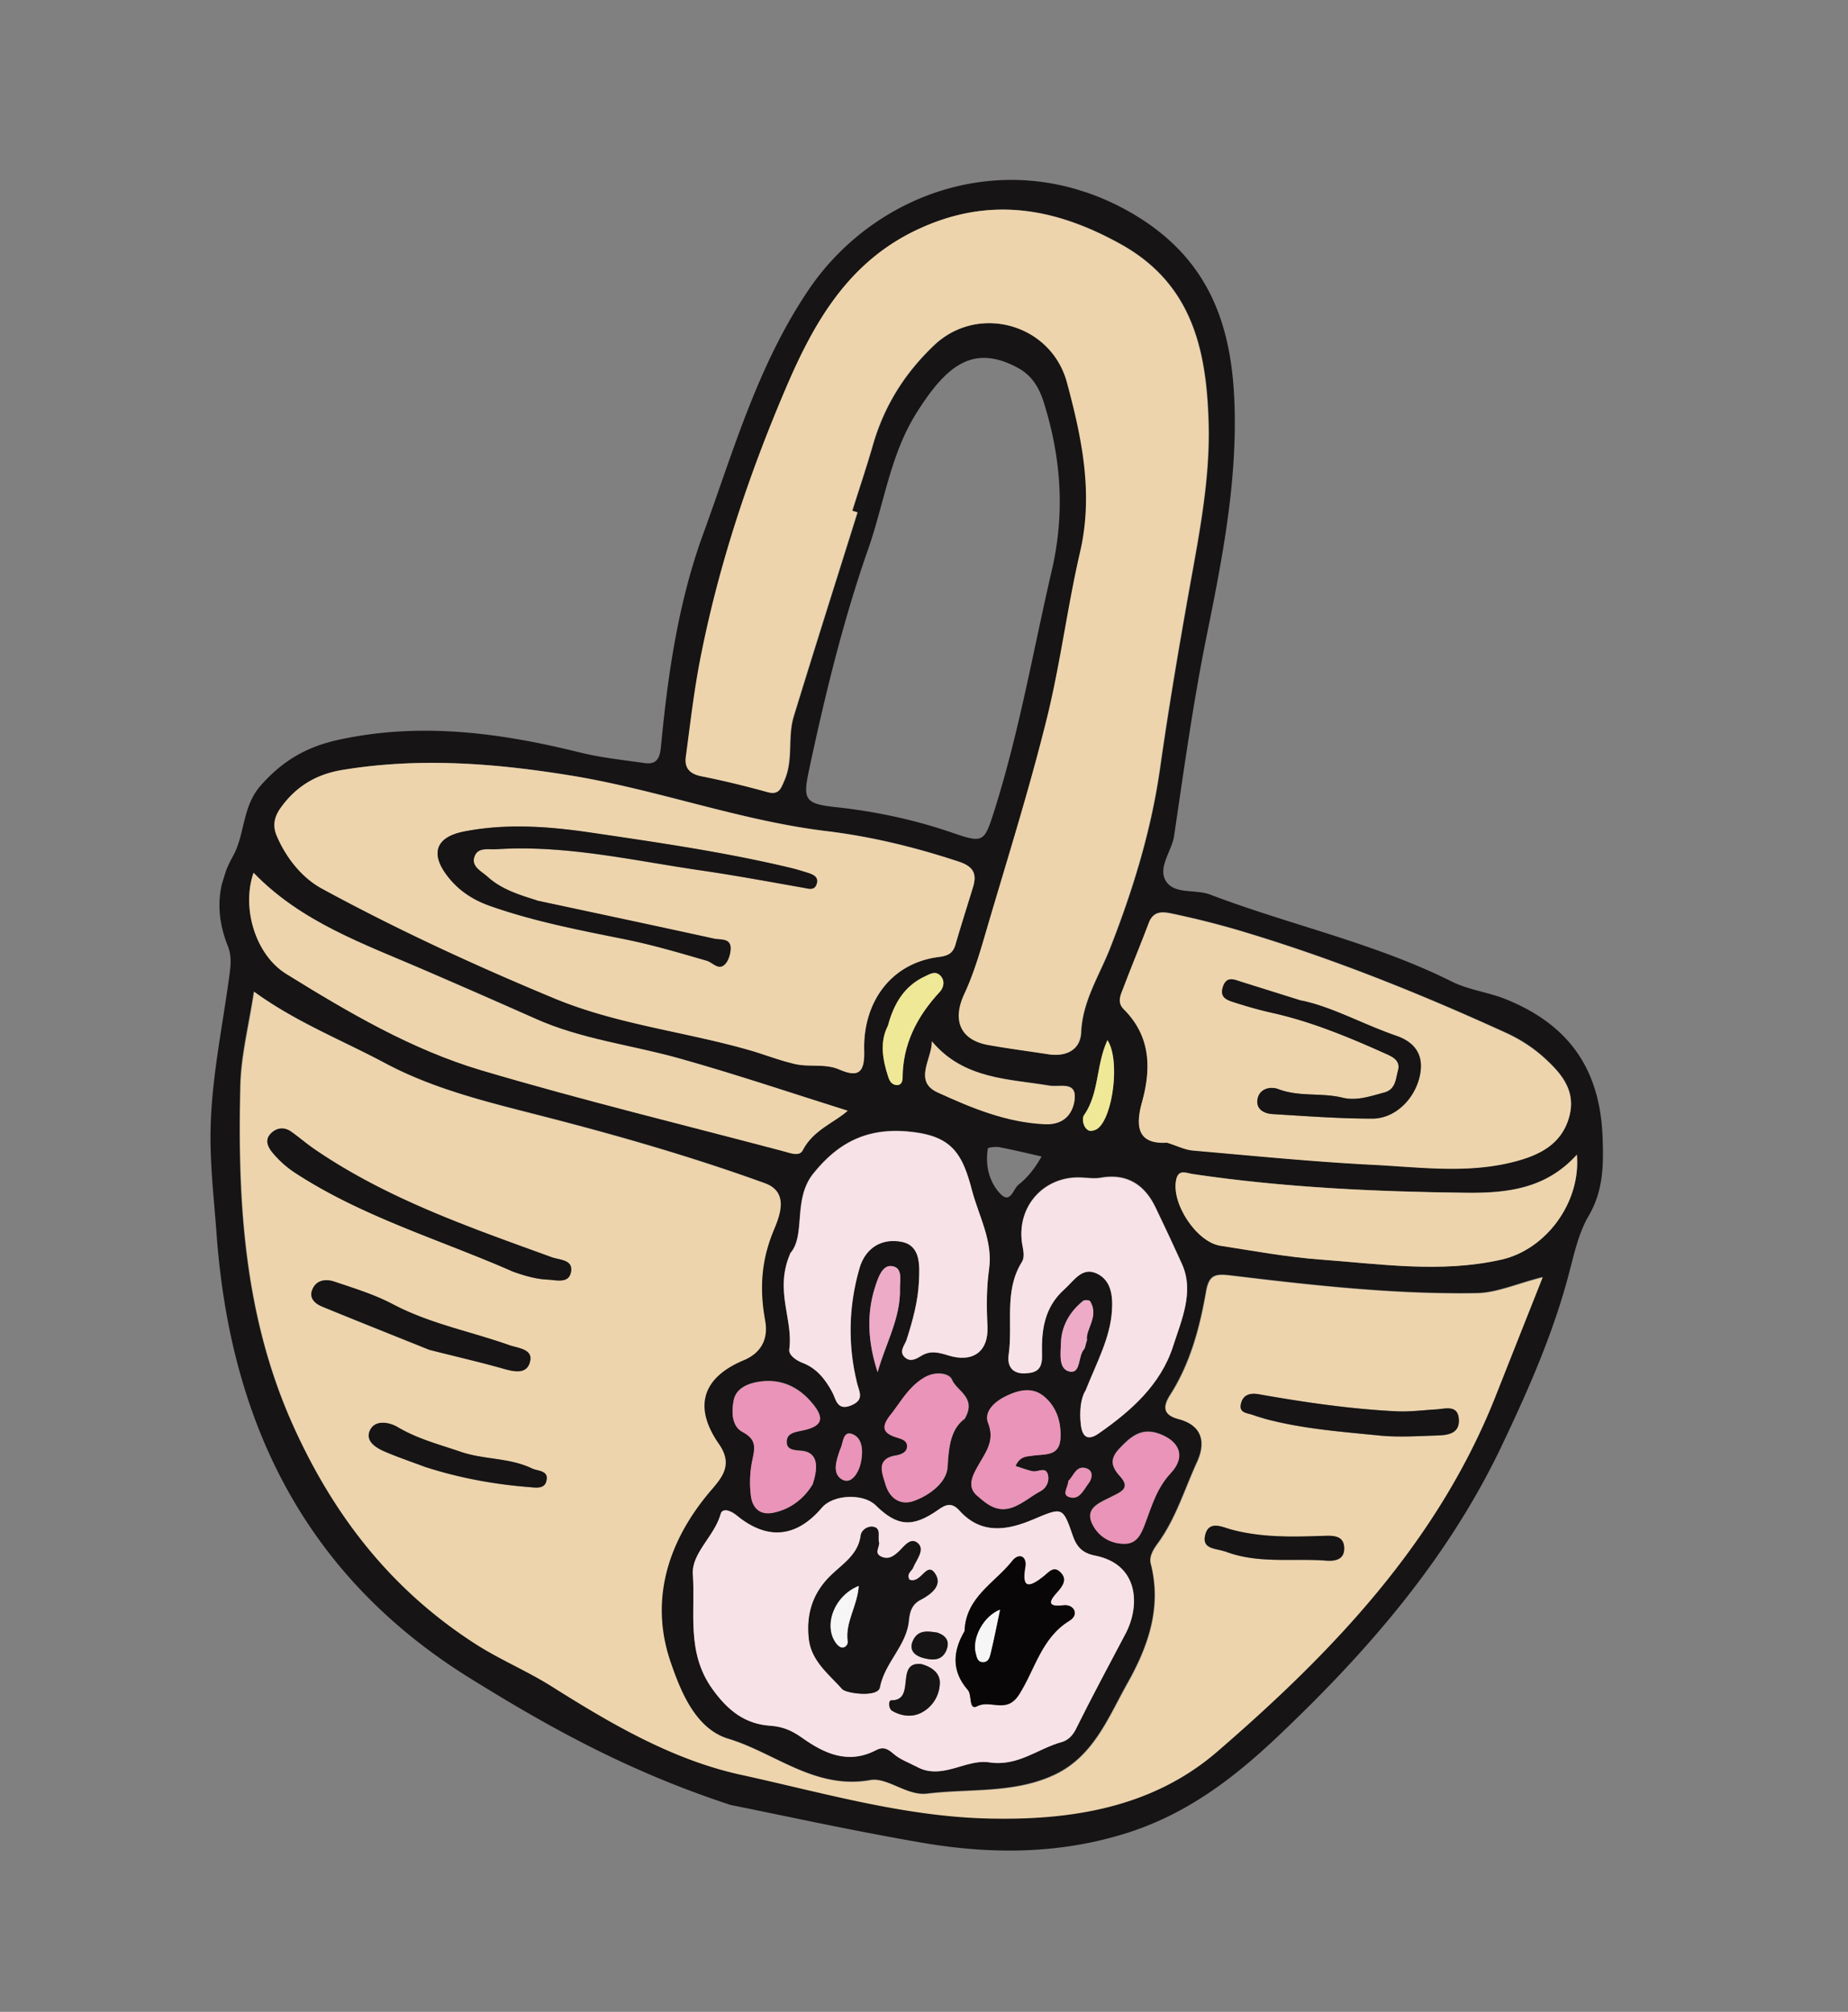 <svg width="124" height="135" viewBox="0 0 124 135" fill="none" xmlns="http://www.w3.org/2000/svg"><rect x="0" y="0" width="124" height="135" fill="#808080" stroke="none"/><g clip-path="url(#clip0_1_2340)"><path d="M48.88 121.071c-6.882-2.274-12.162-5.245-17.317-8.442-11.088-6.871-16.113-17.18-17.03-29.82-.166-2.26-.431-4.508-.407-6.793.044-3.541.782-6.982 1.252-10.454.104-.742.188-1.384-.098-2.1-.81-2.037-.762-4.028.344-5.995.827-1.48.612-3.31 1.86-4.744 1.44-1.64 3.052-2.6 5.18-3.068 5.527-1.218 10.902-.488 16.279.846 1.404.345 2.87.497 4.307.703 1.019.15 1.049-.627 1.12-1.294.457-4.792 1.175-9.597 2.815-14.082 2.042-5.6 3.67-11.372 7.112-16.439 4.473-6.557 13.4-9.682 21.372-5.241 5.922 3.3 7.213 8.427 7.185 14.361-.017 4.813-.946 9.51-1.9 14.22-.895 4.42-1.51 8.898-2.173 13.36-.157 1.044-1.126 2.13-.54 3.046.58.904 1.99.518 2.968.898 5.368 2.044 11.031 3.245 16.197 5.83 1.152.574 2.453.706 3.671 1.204 4.224 1.716 6.281 4.706 6.454 9.218.071 1.88.063 3.607-.943 5.319-.665 1.139-.96 2.522-1.305 3.825-1.066 4.081-2.77 7.92-4.574 11.705-3.603 7.52-8.958 13.696-14.971 19.388-3.002 2.848-6.17 5.241-10.186 6.498-4.489 1.405-9.02 1.418-13.563.652-4.773-.816-9.495-1.861-13.124-2.585l.015-.016zm54.631-35.39c-1.747.439-3.091 1.058-4.45 1.077-5.504.09-10.98-.522-16.43-1.18-1.057-.13-1.516-.093-1.719 1.064-.422 2.436-1.067 4.834-2.412 6.95-.546.858-.414 1.355.542 1.602 1.664.436 1.844 1.628 1.267 2.89-.839 1.828-1.422 3.79-2.62 5.441-.317.431-.604.904-.489 1.386.754 2.932-.173 5.549-1.55 8.004-1.296 2.3-2.27 4.935-4.927 6.172-2.708 1.263-5.674.906-8.522 1.255-1.372.165-2.676-1.114-3.816-.909-3.712.662-6.383-1.831-9.538-2.777-2.237-.68-3.225-3.271-3.868-5.128-1.453-4.202-.186-8.209 2.757-11.617.738-.862 1.407-1.703.481-3.033-1.728-2.473-1.149-4.457 1.647-5.629 1.362-.57 1.65-1.626 1.45-2.655-.384-2.105-.276-4.013.56-6.033.374-.89 1.114-2.57-.56-3.179-4.783-1.732-9.676-3.149-14.605-4.418-3.715-.962-7.485-1.815-10.904-3.65-2.893-1.544-5.967-2.751-8.78-4.79-.342 2.249-.869 4.27-.913 6.315-.193 7.857.25 15.584 3.609 22.951 2.738 6.016 6.573 10.911 12.16 14.498 1.656 1.071 3.47 1.809 5.133 2.861 3.966 2.506 8.07 4.907 12.667 5.912 5.483 1.199 10.936 2.801 16.614 2.936 5.573.133 11.013-.74 15.35-4.486 7.785-6.719 14.823-14.086 18.695-23.889 1.024-2.587 2.047-5.174 3.157-7.967l.014.025zM57.528 34.367l-.32-.1c.454-1.45.94-2.9 1.366-4.358.753-2.64 2.128-4.852 4.129-6.75 2.939-2.783 7.846-1.447 8.918 2.508 1.004 3.732 1.789 7.448.88 11.366-.873 3.738-1.34 7.572-2.264 11.304-1.149 4.617-2.578 9.179-3.924 13.745-.459 1.565-.904 3.155-1.586 4.618-.815 1.75-.275 3.087 1.653 3.426 1.326.225 2.656.398 3.985.612 1.19.182 2.144-.283 2.196-1.466.091-2.094 1.212-3.801 1.933-5.624 1.544-3.941 2.772-7.929 3.367-12.136.574-4.044 1.259-8.064 1.976-12.084.659-3.668 1.385-7.345 1.275-11.073-.143-4.81-1.065-9.28-5.88-11.967-4.498-2.504-8.935-3.236-13.744-.944-4.611 2.206-6.88 6.281-8.735 10.603-2.516 5.887-4.54 11.97-5.762 18.284-.412 2.131-.663 4.292-.946 6.453-.096.713.233 1.124.992 1.287a62.42 62.42 0 014.449 1.066c.801.23.921-.22 1.17-.78.604-1.38.196-2.9.62-4.284 1.403-4.58 2.852-9.135 4.284-13.706h-.032zm-6.93 36.183c.922.289 1.825.636 2.761.844.975.22 2.005-.04 2.974.37 1.287.552 1.704.205 1.66-1.284-.083-3.136 1.716-5.851 5.012-6.272.577-.074.937-.237 1.103-.8.383-1.292.786-2.577 1.182-3.875.282-.899.044-1.398-.962-1.724-2.895-.96-5.814-1.673-8.851-2.042-5.818-.709-11.338-2.778-17.135-3.725-5.158-.842-10.224-1.23-15.37-.38-1.73.285-3.1 1.087-4.148 2.562-.479.678-.496 1.277-.244 1.866.636 1.473 1.69 2.8 3.018 3.525 5.06 2.753 10.3 5.17 15.627 7.38 4.299 1.783 8.958 2.246 13.383 3.558l-.01-.003zm7.564-33.447c-1.635 4.74-2.814 9.592-3.861 14.496-.437 2.04-.338 2.335 1.775 2.562 2.689.291 5.325.852 7.882 1.738 2.067.712 2.094.593 2.785-1.578 1.657-5.254 2.585-10.663 3.823-16.006.912-3.895.635-7.6-.526-11.308-.294-.93-.757-1.797-1.76-2.334-2.966-1.588-4.764-.199-6.82 3.095-1.776 2.85-2.168 6.24-3.3 9.344l.002-.01zm20.168 39.56c.67.21 1.192.48 1.742.524 4.034.352 8.06.764 12.1.959 3.23.163 6.494.624 9.707-.28 1.566-.443 2.908-1.19 3.406-2.88.522-1.8-.513-2.984-1.727-4.075a9.675 9.675 0 00-2.544-1.636c-5.788-2.642-11.683-5.01-17.792-6.829a56.903 56.903 0 00-4.421-1.12c-.63-.133-1.37-.323-1.705.58-.557 1.47-1.16 2.916-1.716 4.387-.174.454-.435.946.037 1.412 1.799 1.805 1.853 3.945 1.225 6.22-.442 1.614-.334 2.868 1.7 2.73l-.012.007zm-16.913 41.83c1.742 1.034 3.359-.486 4.954-.241 1.941.301 3.258-.91 4.87-1.36.396-.11.721-.4.95-.859 1.074-2.168 2.219-4.293 3.348-6.433.955-1.823.92-4.636-2.07-5.223-.823-.162-1.23-.566-1.485-1.346-.67-1.94-.693-1.905-2.67-1.07-1.73.731-3.47 1.013-4.918-.587-.506-.561-.89-.459-1.425-.075-1.725 1.221-2.752 1.133-4.203-.288-.849-.828-2.856-.746-3.62.161-1.69 1.996-3.643 2.212-5.71.513-.441-.361-.961-.503-1.079-.094-.402 1.487-1.962 2.622-1.864 4.043.175 2.57-.452 5.25 1.315 7.703 1.07 1.482 2.227 2.343 3.884 2.459.866.059 1.47.344 2.124.804 1.515 1.08 3.12 1.806 4.982.829.486-.262.782-.084 1.175.262.411.352.968.547 1.449.815l-.007-.013zM17.014 58.572c-.8 2.35.125 5.483 2.194 6.768 4.157 2.577 8.409 5.087 13.118 6.478 6.704 1.995 13.507 3.64 20.275 5.431.433.115 1.045.37 1.268-.07.694-1.363 2.127-1.858 3.015-2.652-3.764-1.18-7.52-2.452-11.32-3.516-3.202-.897-6.555-1.28-9.628-2.656a541.703 541.703 0 00-7.41-3.246c-4.06-1.76-8.301-3.217-11.499-6.544l-.012.007zm36.004 25.537c-1.077 2.485.22 4.43-.063 6.422-.054.375.432.73.898.907.942.36 1.512 1.09 1.985 1.96.25.46.308 1.295 1.29.882.886-.38.513-.89.373-1.497a14.644 14.644 0 01.167-7.705c.416-1.43 1.572-2.023 2.843-1.763 1.28.264 1.188 1.614 1.146 2.63-.058 1.341-.415 2.651-.83 3.943-.115.367-.563.81-.08 1.206.375.298.747.065 1.09-.146.594-.366 1.179-.193 1.793-.011 1.652.507 2.72-.251 2.623-1.98-.066-1.284-.068-2.537.107-3.808.266-1.902-.688-3.549-1.15-5.306-.607-2.345-1.285-3.545-3.844-3.88-2.958-.385-5.02.55-6.805 2.781-1.4 1.748-.474 4.129-1.55 5.352l.007.013zm52.784-6.625c-2.052 2.265-4.63 2.57-7.381 2.547-6.17-.066-12.31-.356-18.408-1.259-.406-.063-.916-.34-1.08.352-.371 1.592 1.35 4.222 2.959 4.461 2.218.334 4.43.752 6.667.922 4.062.297 8.146.93 12.207.005 2.985-.688 5.316-3.842 5.046-7.025l-.01-.003zm-32.98 15.835c-.292.492-.41 1.346-.294 2.264.107.882.522 1.055 1.204.578 2.179-1.514 4.16-3.28 4.985-5.845.561-1.756 1.434-3.658.592-5.524a161.357 161.357 0 00-1.773-3.793c-.714-1.497-1.899-2.303-3.67-1.988-.43.078-.884-.001-1.328-.013-2.457-.112-4.312 1.896-3.96 4.373.061.454.209.936-.013 1.301-1.206 1.946-.585 4.147-.88 6.209-.099.722.201 1.294 1.11 1.25.8-.036 1.151-.308 1.127-1.218-.044-1.626.126-3.187 1.503-4.421.667-.598 1.19-1.517 2.175-1.059.947.445 1.082 1.443 1.018 2.463-.119 1.841-.989 3.426-1.783 5.416l-.012.007zm-18.286 6.24c.462-1.405.175-2.121-.743-2.218-.477-.043-1.01-.04-1.005-.601.005-.593.547-.657 1.072-.768 1.357-.286 1.504-.823.59-1.884-.943-1.103-2.149-1.608-3.565-1.372-.708.117-1.489.435-1.654 1.232-.15.75-.156 1.724.6 2.13.968.516.812 1.115.642 1.931a7.32 7.32 0 00-.09 2.328c.089.803.568 1.346 1.513 1.154 1.287-.266 2.139-1.081 2.65-1.93l-.01-.002zm10.216-4.386c.803-1.404-.53-1.811-.86-2.594-.188-.452-1.103-.59-1.819-.177-1.074.607-1.61 1.638-2.32 2.541-.567.724-.568 1.17.337 1.475.388.121.85.213.782.701-.045.315-.386.484-.755.538-1.345.215-.896 1.195-.689 1.928.255.886.95 1.455 1.908 1.118 1.092-.39 2.197-1.264 2.258-2.275.076-1.398.207-2.566 1.18-3.259l-.022.004zm3.388 3.195c.312-.688.772-.629 1.121-.69.798-.131 1.808.08 1.891-1.136.07-1.072-.24-2.092-1.05-2.802-.794-.695-1.707-.503-2.64-.042-.808.404-1.438 1.056-1.164 1.779.446 1.158-.09 1.85-.59 2.733-.358.63-.917 1.496-.142 2.152.68.585 1.395 1.223 2.546.713.63-.279 1.114-.701 1.69-1.009a.976.976 0 00.505-1.136c-.151-.536-.668-.146-1.01-.21-.37-.074-.73-.219-1.157-.352zM62.53 69.875c-.007 1.176-1.251 2.665.38 3.41 2.273 1.04 4.628 2.023 7.214 2.133 1.23.056 1.849-.662 1.978-1.62.171-1.294-.98-.848-1.68-.961-2.786-.46-5.758-.425-7.89-2.971l-.002.01zm15.172 26.3c-1.154-.394-1.865.242-2.6 1.02-.654.697-.558 1.205.046 1.862.755.82.007 1.063-.604 1.381-.811.414-1.906.782-1.147 2.028.452.736 1.25 1.146 2.124 1.112.806-.024 1.082-.733 1.314-1.372.446-1.186.77-2.358 1.719-3.377 1.032-1.12.572-2.166-.852-2.655zM59.577 68.822c-.558 1.067-.365 2.252.028 3.447.095.274.241.522.579.532.296.008.37-.266.377-.455-.006-2.294.974-4.163 2.501-5.807.262-.29.36-.736.031-1.083-.338-.35-.74-.084-1.053.063-1.35.638-2.054 1.797-2.463 3.303zM58.88 92.09c.514-1.876 1.548-3.611 1.503-5.61-.011-.577.217-1.439-.556-1.522-.606-.073-.883.71-1.075 1.287-.65 1.94-.504 3.885.138 5.848l-.01-.003zm10.997-14.489c-.965-.218-1.895-.445-2.83-.622-.252-.047-.762.016-.764.09-.175 1.102.064 2.175.79 2.986.726.811.895-.272 1.288-.573.61-.488 1.088-1.092 1.523-1.868l-.007-.013zm3.061 12.326c-.142-.703.838-1.584.204-2.621-.05-.08-.365-.093-.46-.028-.909.724-1.462 1.707-1.495 2.832-.013.654-.2 1.763.593 1.916.755.14.54-1.04.964-1.513.066-.075.067-.212.188-.599l.006.013zm1.369-20.139c-.768 1.67-.542 3.566-1.58 5.045-.12.175-.095.809.32 1.013.147.078.44-.01.593-.122 1.036-.758 1.537-4.634.66-5.949l.007.013zM56.393 97.201c-.287.78-.578 1.676.108 2.072.66.376 1.117-.542 1.234-1.015.173-.656.219-1.65-.453-1.988-.746-.372-.696.588-.889.931zm15.295 2.151c.004.394-.442.901.004 1.073.73.292 1.013-.478 1.362-.91.229-.29.337-.839-.157-.994-.69-.216-.846.489-1.2.834l-.009-.003z" fill="#161414"/><path d="M103.527 85.687a5044.83 5044.83 0 00-3.157 7.968c-3.872 9.802-10.91 17.169-18.694 23.888-4.338 3.746-9.778 4.619-15.35 4.486-5.67-.131-11.122-1.734-16.615-2.936-4.596-1.005-8.698-3.416-12.667-5.912-1.663-1.051-3.474-1.799-5.133-2.861-5.584-3.597-9.422-8.482-12.16-14.498-3.346-7.374-3.8-15.104-3.61-22.95.055-2.043.582-4.064.915-6.316 2.819 2.051 5.895 3.249 8.779 4.79 3.422 1.826 7.19 2.688 10.904 3.65 4.929 1.27 9.822 2.686 14.605 4.419 1.673.609.925 2.284.56 3.178-.836 2.02-.944 3.928-.56 6.033.187 1.035-.101 2.091-1.45 2.656-2.796 1.172-3.375 3.155-1.647 5.628.926 1.33.257 2.172-.481 3.033-2.943 3.408-4.21 7.415-2.757 11.617.643 1.857 1.631 4.448 3.868 5.128 3.142.953 5.816 3.436 9.538 2.777 1.14-.205 2.444 1.074 3.816.91 2.848-.35 5.814.007 8.522-1.256 2.647-1.24 3.631-3.871 4.927-6.172 1.377-2.455 2.307-5.082 1.55-8.004-.125-.485.172-.955.488-1.386 1.2-1.651 1.782-3.612 2.621-5.44.577-1.263.397-2.455-1.267-2.891-.953-.256-1.085-.754-.542-1.603 1.355-2.112 1.99-4.513 2.412-6.949.206-1.166.662-1.193 1.719-1.064 5.46.661 10.926 1.27 16.43 1.18 1.359-.02 2.703-.638 4.45-1.078l-.014-.025zm-69.09-.354c.747.267 1.507.494 2.305.532.598.028 1.422.287 1.575-.504.17-.85-.752-.798-1.296-1-5.489-1.997-11.008-3.896-15.887-7.23-.553-.375-1.063-.821-1.604-1.203-.482-.331-.988-.246-1.37.155-.368.394-.215.824.098 1.219a6.42 6.42 0 001.615 1.44c4.524 2.935 9.686 4.447 14.564 6.591zm-5.63 5.251c1.954.496 3.436.833 4.903 1.25.753.215 1.631.437 1.855-.448.215-.856-.782-.903-1.387-1.114-2.602-.91-5.334-1.438-7.811-2.745-1.234-.652-2.595-1.068-3.925-1.517-.54-.18-1.179-.146-1.462.487-.272.594.15.98.63 1.184 2.537 1.05 5.095 2.064 7.197 2.903zm56.105 4.636c2.506.669 5.088.862 7.65 1.114 1.282.126 2.589.036 3.88-.005.678-.021 1.473-.111 1.443-1.034-.04-1.063-.905-.75-1.534-.714-.89.05-1.758.17-2.682.126-3.091-.163-6.147-.611-9.188-1.14-.554-.099-1.05-.01-1.21.598-.182.685.447.649.826.8.265.104.543.17.805.252l.01.003zm-56.395 3.222c2.264.73 4.59 1.163 6.95 1.35.447.034 1.017.15 1.171-.375.214-.75-.553-.683-.961-.875-1.499-.724-3.206-.58-4.765-1.111-1.434-.492-2.903-.867-4.233-1.656-.55-.32-1.481-.506-1.838.156-.391.738.332 1.219.973 1.484.885.372 1.8.68 2.694 1.024l.01.003zm53.663 5.664c2.195.848 4.511.459 6.77.626.532.039 1.238-.005 1.246-.777.019-.843-.59-.907-1.29-.882-2.12.068-4.233.148-6.32-.431-.569-.157-1.458-.617-1.71.355-.257.992.728.908 1.31 1.122l-.006-.013zM57.53 34.375c-1.433 4.57-2.882 9.126-4.285 13.706-.424 1.385-.015 2.903-.619 4.285-.24.561-.36 1.012-1.17.779a62.431 62.431 0 00-4.45-1.066c-.758-.163-1.088-.574-.992-1.287.293-2.158.534-4.322.947-6.453 1.222-6.313 3.243-12.387 5.762-18.284 1.845-4.325 4.126-8.407 8.734-10.603 4.812-2.302 9.246-1.56 13.745.944 4.818 2.677 5.74 7.147 5.88 11.967.11 3.728-.617 7.406-1.276 11.073-.717 4.02-1.401 8.04-1.976 12.084-.594 4.207-1.823 8.195-3.367 12.136-.72 1.823-1.841 3.53-1.933 5.624-.048 1.174-.997 1.651-2.196 1.466-1.331-.205-2.662-.378-3.984-.612-1.931-.329-2.468-1.675-1.653-3.426.685-1.472 1.127-3.053 1.585-4.618 1.35-4.576 2.776-9.127 3.925-13.745.931-3.72 1.398-7.553 2.264-11.304.905-3.908.124-7.634-.88-11.366-1.07-3.965-5.977-5.3-8.919-2.509-2 1.9-3.376 4.11-4.129 6.751-.415 1.462-.911 2.909-1.366 4.358l.32.1h.033z" fill="#EDD4AC"/><path d="M50.6 70.563c-4.426-1.313-9.085-1.776-13.384-3.558-5.326-2.21-10.566-4.627-15.627-7.38-1.328-.725-2.391-2.056-3.017-3.526-.253-.588-.235-1.188.243-1.865 1.049-1.476 2.419-2.278 4.149-2.563 5.145-.85 10.211-.461 15.37.38 5.796.947 11.322 3.03 17.134 3.726 3.038.368 5.963 1.094 8.852 2.041 1.002.336 1.234.822.962 1.724-.394 1.288-.806 2.57-1.183 3.875-.166.563-.516.73-1.103.8-3.296.421-5.102 3.124-5.012 6.272.035 1.486-.373 1.836-1.66 1.284-.966-.42-1.998-.149-2.973-.37-.933-.217-1.84-.555-2.761-.843l.01.003zM36.03 60.424c-1.204-.376-2.397-.75-3.342-1.61-.38-.352-1.083-.657-.855-1.318.232-.67.946-.467 1.47-.505 4.621-.303 9.106.753 13.63 1.407 2.334.338 4.65.767 6.981 1.18.345.054.72.183.867-.217.193-.513-.225-.676-.613-.797a15.485 15.485 0 00-1.144-.327c-4.42-1.056-8.916-1.701-13.406-2.365-2.81-.414-5.684-.625-8.524-.061-1.783.353-2.217 1.396-1.17 2.849.75 1.041 1.726 1.698 2.943 2.132 2.935 1.037 5.98 1.62 9.026 2.234 1.865.373 3.697.915 5.523 1.445.398.125.771.634 1.18.284.259-.215.407-.689.426-1.054.027-.767-.684-.607-1.11-.71-3.957-.868-7.923-1.708-11.886-2.557l.003-.01zM78.33 76.678c-2.035.137-2.152-1.12-1.701-2.73.628-2.276.574-4.415-1.225-6.22-.472-.467-.211-.958-.037-1.413.557-1.47 1.16-2.916 1.716-4.387.346-.9 1.085-.71 1.705-.58 1.488.318 2.97.687 4.422 1.12 6.109 1.82 12.004 4.187 17.791 6.829.931.43 1.786.963 2.545 1.636 1.213 1.091 2.248 2.275 1.727 4.075-.489 1.694-1.831 2.44-3.407 2.88-3.203.907-6.477.443-9.707.28-4.037-.204-8.066-.607-12.1-.958-.55-.045-1.082-.319-1.742-.525l.013-.007zm9.006-9.53c-1.562-.49-2.803-.88-4.035-1.265-.476-.15-.989-.416-1.234.335-.237.721.274.892.768 1.047.806.252 1.61.505 2.44.68 2.711.595 5.245 1.654 7.757 2.781.496.22.945.487.78 1.115-.156.566-.152 1.268-.93 1.47-.917.243-1.853.576-2.792.345-1.415-.347-2.91-.03-4.315-.577-.495-.187-1.219-.053-1.376.62-.157.704.405 1.018 1.01 1.059 2.226.135 4.463.306 6.69.303 1.608.005 3-1.48 3.225-3.15.18-1.29-.534-2.035-1.63-2.41-2.243-.767-4.335-1.942-6.345-2.36l-.013.006z" fill="#EDD4AC"/><path d="M61.417 118.514c-.493-.261-1.04-.454-1.449-.815-.385-.333-.681-.511-1.175-.262-1.861.977-3.466.251-4.981-.829-.655-.46-1.258-.745-2.124-.804-1.67-.109-2.824-.98-3.884-2.459-1.767-2.453-1.137-5.142-1.315-7.703-.098-1.421 1.452-2.559 1.864-4.043.108-.412.628-.27 1.078.094 2.067 1.699 4.01 1.48 5.711-.513.76-.897 2.78-.986 3.62-.161 1.45 1.421 2.468 1.506 4.202.288.546-.381.92-.486 1.425.075 1.449 1.6 3.188 1.318 4.92.587 1.976-.835 2.001-.88 2.668 1.07.269.774.672 1.187 1.485 1.346 3 .59 3.025 3.4 2.07 5.223-1.128 2.14-2.276 4.274-3.347 6.433-.23.459-.555.749-.951.859-1.621.447-2.938 1.658-4.869 1.36-1.595-.245-3.215 1.285-4.954.241l.006.013zm-.394-12.509c-.207-.426.144-.56.249-.792.211-.539.815-1.209.325-1.649-.507-.456-.95.275-1.358.625-.306.265-.617.475-1.06.293-.594-.249-.11-.671-.197-1.006-.084-.344.138-.88-.315-1-.381-.109-.842.171-.905.576-.169 1.252-1.147 1.858-1.936 2.609-1.26 1.197-1.73 2.631-1.54 4.335.173 1.487 1.367 2.371 2.23 3.352.26.294 2.4.572 2.528-.11.328-1.69 1.779-2.785 1.945-4.473.055-.514.166-1.073.78-1.401.7-.364 1.543-.981.959-1.801-.555-.779-.93.759-1.695.445l-.01-.003zm3.695 3.472c-.759 1.301-.904 2.646.236 3.937.283.322.046 1.383.62 1.085.893-.473 1.967.553 2.812-.784 1.068-1.672 1.49-3.8 3.386-4.957.67-.405.3-1.126-.422-1.034-1.208.152-.846-.392-.44-.838.438-.479.74-.936.201-1.423-.435-.38-.763.09-1.124.359-.799.609-1.464.931-1.183-.647.14-.752-.424-.992-.879-.424-1.167 1.481-3.135 2.424-3.197 4.729l-.01-.003zm-2.892 2.192c-1.8-.203-.339 2.441-2.007 2.428-.235.001-.189.567.036.701.592.355 1.307.452 1.922.156.79-.378 1.254-1.145 1.285-1.995.026-.661-.502-1.081-1.236-1.29zm1.026-2.119c-.592-.08-1.296-.215-1.627.604-.255.642.208.968.7 1.1.59.154 1.267.238 1.567-.516.23-.565.03-.978-.65-1.191l.01.003z" fill="#F7E2E8"/><path d="M17.02 58.576c3.2 3.316 7.428 4.78 11.5 6.544 2.475 1.073 4.948 2.156 7.408 3.245 3.074 1.377 6.427 1.76 9.629 2.657 3.81 1.066 7.556 2.336 11.32 3.516-.889.793-2.325 1.298-3.016 2.652-.223.44-.835.184-1.268.07-6.768-1.792-13.568-3.446-20.275-5.431-4.706-1.4-8.952-3.899-13.118-6.478-2.069-1.285-3-4.432-2.193-6.768l.012-.007z" fill="#EDD4AC"/><path d="M53.018 84.118c1.086-1.22.16-3.601 1.55-5.352 1.786-2.231 3.84-3.179 6.805-2.78 2.558.334 3.227 1.531 3.844 3.879.462 1.758 1.418 3.395 1.15 5.306-.175 1.271-.174 2.524-.107 3.808.088 1.725-.98 2.484-2.623 1.98-.611-.192-1.19-.352-1.794.01-.343.212-.724.442-1.09.147-.483-.395-.047-.832.08-1.206.416-1.292.77-2.592.831-3.942.042-1.017.135-2.367-1.146-2.63-1.272-.261-2.427.332-2.843 1.762-.735 2.55-.798 5.13-.167 7.705.143.597.513 1.116-.373 1.496-.982.414-1.04-.42-1.29-.881-.473-.87-1.053-1.604-1.985-1.96-.466-.178-.949-.541-.898-.907.286-2.001-1.014-3.937.063-6.422l-.007-.013z" fill="#F7E2E8"/><path d="M105.806 77.498c.27 3.184-2.051 6.34-5.046 7.025-4.061.925-8.145.292-12.207-.004-2.227-.168-4.443-.576-6.667-.923-1.606-.248-3.33-2.869-2.96-4.461.164-.692.674-.415 1.08-.352 6.108.906 12.252 1.187 18.408 1.26 2.749.033 5.327-.274 7.382-2.548l.01.003z" fill="#EDD4AC"/><path d="M72.83 93.341c.795-1.99 1.674-3.572 1.783-5.416.064-1.02-.08-2.02-1.018-2.463-.985-.458-1.505.452-2.174 1.059-1.375 1.225-1.547 2.794-1.503 4.421.024.91-.318 1.185-1.128 1.218-.908.044-1.218-.53-1.11-1.25.298-2.072-.326-4.263.88-6.209.234-.372.087-.853.014-1.3-.343-2.475 1.502-4.486 3.96-4.374.44.021.898.09 1.327.013 1.768-.306 2.947.488 3.67 1.988.606 1.262 1.2 2.53 1.773 3.793.846 1.857-.03 3.768-.592 5.524-.825 2.564-2.806 4.331-4.985 5.845-.682.477-1.1.314-1.203-.578-.105-.925.004-1.782.294-2.264l.013-.007z" fill="#F7E2E8"/><path d="M54.545 99.583c-.51.848-1.363 1.663-2.65 1.929-.944.192-1.414-.348-1.513-1.154a7.165 7.165 0 01.09-2.328c.174-.826.336-1.412-.641-1.93-.75-.395-.743-1.369-.6-2.13.155-.801.949-1.125 1.654-1.233 1.416-.236 2.621.27 3.565 1.372.904 1.058.766 1.598-.59 1.884-.526.112-1.068.175-1.072.768-.006.56.528.558 1.004.601.93.09 1.208.803.743 2.218l.01.003zM64.755 95.187c-.961.686-1.096 1.864-1.182 3.26-.05 1.012-1.166 1.884-2.257 2.274-.958.336-1.644-.229-1.908-1.118-.21-.724-.67-1.706.69-1.928.37-.064.718-.22.754-.538.07-.498-.397-.57-.782-.702-.896-.302-.904-.75-.337-1.474.72-.9 1.246-1.934 2.32-2.542.725-.41 1.63-.274 1.82.178.333.773 1.661 1.19.86 2.593l.022-.003zM68.143 98.377c.427.133.786.278 1.157.352.352.067.858-.326 1.01.21.117.408-.054.885-.505 1.137-.576.307-1.06.729-1.69 1.009-1.151.509-1.877-.132-2.547-.714-.774-.656-.215-1.521.142-2.152.498-.873 1.037-1.575.59-2.733-.274-.723.36-1.384 1.165-1.78.933-.46 1.845-.652 2.64.043.813.7 1.119 1.73 1.05 2.802-.083 1.215-1.093 1.005-1.89 1.137-.35.06-.81 0-1.122.689z" fill="#E994B8"/><path d="M62.533 69.889c2.135 2.537 5.107 2.502 7.89 2.971.7.113 1.85-.332 1.68.962-.13.957-.75 1.675-1.978 1.62-2.596-.114-4.942-1.093-7.215-2.134-1.63-.745-.377-2.23-.38-3.41l.003-.01z" fill="#EDD4AC"/><path d="M77.716 96.192c1.424.489 1.894 1.539.852 2.655-.948 1.019-1.273 2.191-1.72 3.377-.241.636-.514 1.336-1.313 1.372-.884.031-1.682-.379-2.124-1.112-.763-1.236.336-1.614 1.147-2.028.611-.318 1.356-.552.604-1.382-.594-.653-.698-1.173-.046-1.86.731-.769 1.442-1.406 2.6-1.022z" fill="#E994B8"/><path d="M59.58 68.836c.402-1.519 1.112-2.665 2.463-3.303.312-.146.715-.413 1.053-.063.33.338.23.794-.03 1.084-1.528 1.644-2.495 3.506-2.502 5.806-.006.19-.081.463-.377.455-.338-.01-.487-.248-.58-.531-.395-1.186-.585-2.38-.027-3.448z" fill="#EFE896"/><path d="M58.896 92.094c-.642-1.963-.791-3.899-.138-5.848.192-.577.47-1.36 1.075-1.287.77.092.545.945.556 1.522.045 1.998-.986 3.724-1.503 5.61l.01.003zM72.936 89.931c-.121.387-.122.524-.188.6-.425.471-.21 1.653-.964 1.512-.794-.153-.606-1.262-.593-1.916.024-1.128.587-2.108 1.495-2.832.098-.075.41-.052.46.028.637 1.027-.345 1.918-.203 2.62l-.007-.012z" fill="#EDABC8"/><path d="M74.304 69.793c.88 1.305.379 5.18-.66 5.948-.153.112-.454.187-.593.122-.412-.214-.447-.851-.322-1.013 1.04-1.479.803-3.378 1.581-5.045l-.006-.012z" fill="#EFE896"/><path d="M56.393 97.207c.193-.342.143-1.303.889-.931.675.328.617 1.329.453 1.989-.117.472-.575 1.39-1.234 1.014-.686-.396-.388-1.279-.108-2.072zM71.694 99.372c.363-.342.513-1.06 1.199-.834.494.155.386.705.157.994-.339.435-.633 1.203-1.361.911-.444-.182 0-.68-.005-1.074l.01.003z" fill="#E994B8"/><path d="M34.428 85.334c-4.878-2.144-10.04-3.656-14.563-6.591a6.936 6.936 0 01-1.615-1.44c-.313-.396-.466-.825-.098-1.22.381-.4.888-.486 1.37-.154.55.385 1.05.828 1.604 1.203 4.869 3.33 10.398 5.233 15.887 7.23.544.202 1.456.148 1.295 1-.152.79-.976.532-1.575.504-.797-.038-1.557-.266-2.305-.532zM28.804 90.573c-2.099-.848-4.648-1.86-7.197-2.902-.49-.207-.905-.581-.63-1.185.293-.63.922-.666 1.462-.486 1.33.448 2.691.864 3.925 1.516 2.477 1.307 5.212 1.825 7.811 2.745.605.211 1.612.262 1.387 1.115-.224.884-1.102.662-1.855.447-1.467-.417-2.949-.754-4.903-1.25zM84.908 95.21c-.272-.084-.546-.16-.805-.252-.389-.153-1.008-.114-.825-.8.158-.608.655-.696 1.21-.597 3.047.541 6.093.986 9.187 1.14.924.045 1.792-.076 2.682-.126.629-.037 1.494-.35 1.534.714.03.922-.765 1.013-1.443 1.034-1.291.04-2.598.13-3.88.004-2.56-.26-5.144-.444-7.65-1.113l-.01-.003zM28.524 98.431c-.897-.334-1.812-.642-2.694-1.024-.638-.275-1.373-.75-.973-1.483.36-.673 1.292-.487 1.839-.157 1.33.789 2.799 1.164 4.232 1.656 1.56.531 3.257.384 4.765 1.111.409.192 1.176.125.962.875-.144.528-.725.41-1.172.375-2.37-.19-4.685-.619-6.95-1.35l-.009-.003zM82.184 104.102c-.583-.215-1.568-.131-1.31-1.122.25-.972 1.15-.51 1.709-.356 2.09.571 4.21.503 6.32.432.7-.025 1.306.048 1.29.882-.02.779-.727.822-1.245.777-2.26-.167-4.57.234-6.771-.626l.007.013zM36.028 60.428c3.963.849 7.93 1.689 11.886 2.557.44.096 1.15-.064 1.11.709-.019.366-.167.84-.427 1.055-.417.347-.778-.17-1.178-.284-1.826-.53-3.66-1.073-5.524-1.445-3.046-.615-6.081-1.195-9.026-2.235-1.207-.43-2.183-1.087-2.943-2.132-1.05-1.443-.616-2.485 1.17-2.849 2.853-.57 5.724-.35 8.525.061 4.48.661 8.985 1.31 13.405 2.365.388.09.766.209 1.144.327.388.122.806.285.613.797-.15.41-.524.282-.866.217-2.322-.41-4.638-.838-6.981-1.18-4.522-.663-9.01-1.709-13.632-1.407-.523.038-1.247-.168-1.469.506-.228.66.472.976.855 1.318.942.869 2.138 1.233 3.341 1.61l-.003.01zM87.339 67.142c2.013.409 4.106 1.584 6.344 2.36 1.097.376 1.802 1.117 1.631 2.411-.225 1.67-1.614 3.145-3.224 3.15-2.227.002-4.464-.168-6.691-.304-.608-.031-1.17-.345-1.01-1.06.157-.671.881-.805 1.376-.618 1.409.537 2.89.226 4.315.577.95.234 1.875-.102 2.793-.345.777-.202.773-.904.93-1.47.174-.625-.275-.893-.78-1.115-2.513-1.127-5.047-2.187-7.758-2.782a30.164 30.164 0 01-2.44-.68c-.494-.154-1.005-.325-.768-1.047.246-.75.758-.484 1.234-.335l4.035 1.265.013-.007zM61.023 105.999c.767.304 1.14-1.224 1.695-.445.584.82-.259 1.436-.959 1.801-.62.315-.735.884-.78 1.4-.167 1.688-1.62 2.793-1.945 4.474-.132.691-2.268.404-2.527.11-.865-.982-2.058-1.865-2.23-3.352-.194-1.695.27-3.142 1.539-4.336.789-.75 1.77-1.366 1.936-2.609.053-.407.524-.685.905-.576.452.121.231.657.315 1.001.087.335-.397.757.196 1.006.444.182.755-.029 1.061-.293.408-.35.84-1.085 1.358-.626.49.441-.101 1.104-.326 1.65-.095.235-.446.369-.248.792l.01.003zm-3.402.42c-1.659.668-2.379 2.661-1.53 3.829.089.123.226.262.365.295.28.056.452-.219.423-.398-.185-1.279.64-2.347.742-3.726z" fill="#161414"/><path d="M64.718 109.474c.071-2.302 2.03-3.248 3.197-4.729.445-.572 1.009-.331.879.424-.282 1.578.394 1.259 1.182.646.364-.278.683-.751 1.124-.358.553.481.237.944-.2 1.423-.41.455-.769.99.44.838.731-.089 1.092.629.421 1.034-1.896 1.157-2.321 3.295-3.385 4.957-.855 1.334-1.92.311-2.813.784-.576.308-.336-.763-.619-1.085-1.13-1.288-.998-2.627-.236-3.937l.01.003zm2.385-1.46c-1.104.429-1.91 1.916-1.62 2.962.072.278.123.559.498.549.367-.012.434-.363.484-.591.239-.965.429-1.946.638-2.92z" fill="#080606"/><path d="M61.825 111.665c.737.199 1.263.629 1.237 1.29a2.298 2.298 0 01-1.286 1.995c-.615.296-1.33.199-1.922-.156-.224-.134-.27-.7-.036-.701 1.678.016.207-2.631 2.007-2.428zM62.856 109.541c.679.213.877.636.65 1.191-.31.752-.99.677-1.569.516-.49-.132-.95-.467-.7-1.1.332-.819 1.026-.687 1.628-.604l-.01-.003z" fill="#161414"/><path d="M57.62 106.42c-.09 1.373-.924 2.438-.741 3.726.029.179-.143.454-.423.398-.14-.033-.277-.172-.366-.295-.849-1.168-.128-3.16 1.53-3.829zM67.1 108.016c-.21.974-.39 1.958-.628 2.923-.063.235-.118.579-.484.591-.37.023-.426-.271-.499-.549-.3-1.049.507-2.536 1.611-2.965z" fill="#F7F6F6"/></g><defs><clipPath id="clip0_1_2340"><path fill="#fff" transform="rotate(17.401 15.001 109.12)" d="M0 0h94.355v110.395H0z"/></clipPath></defs></svg>